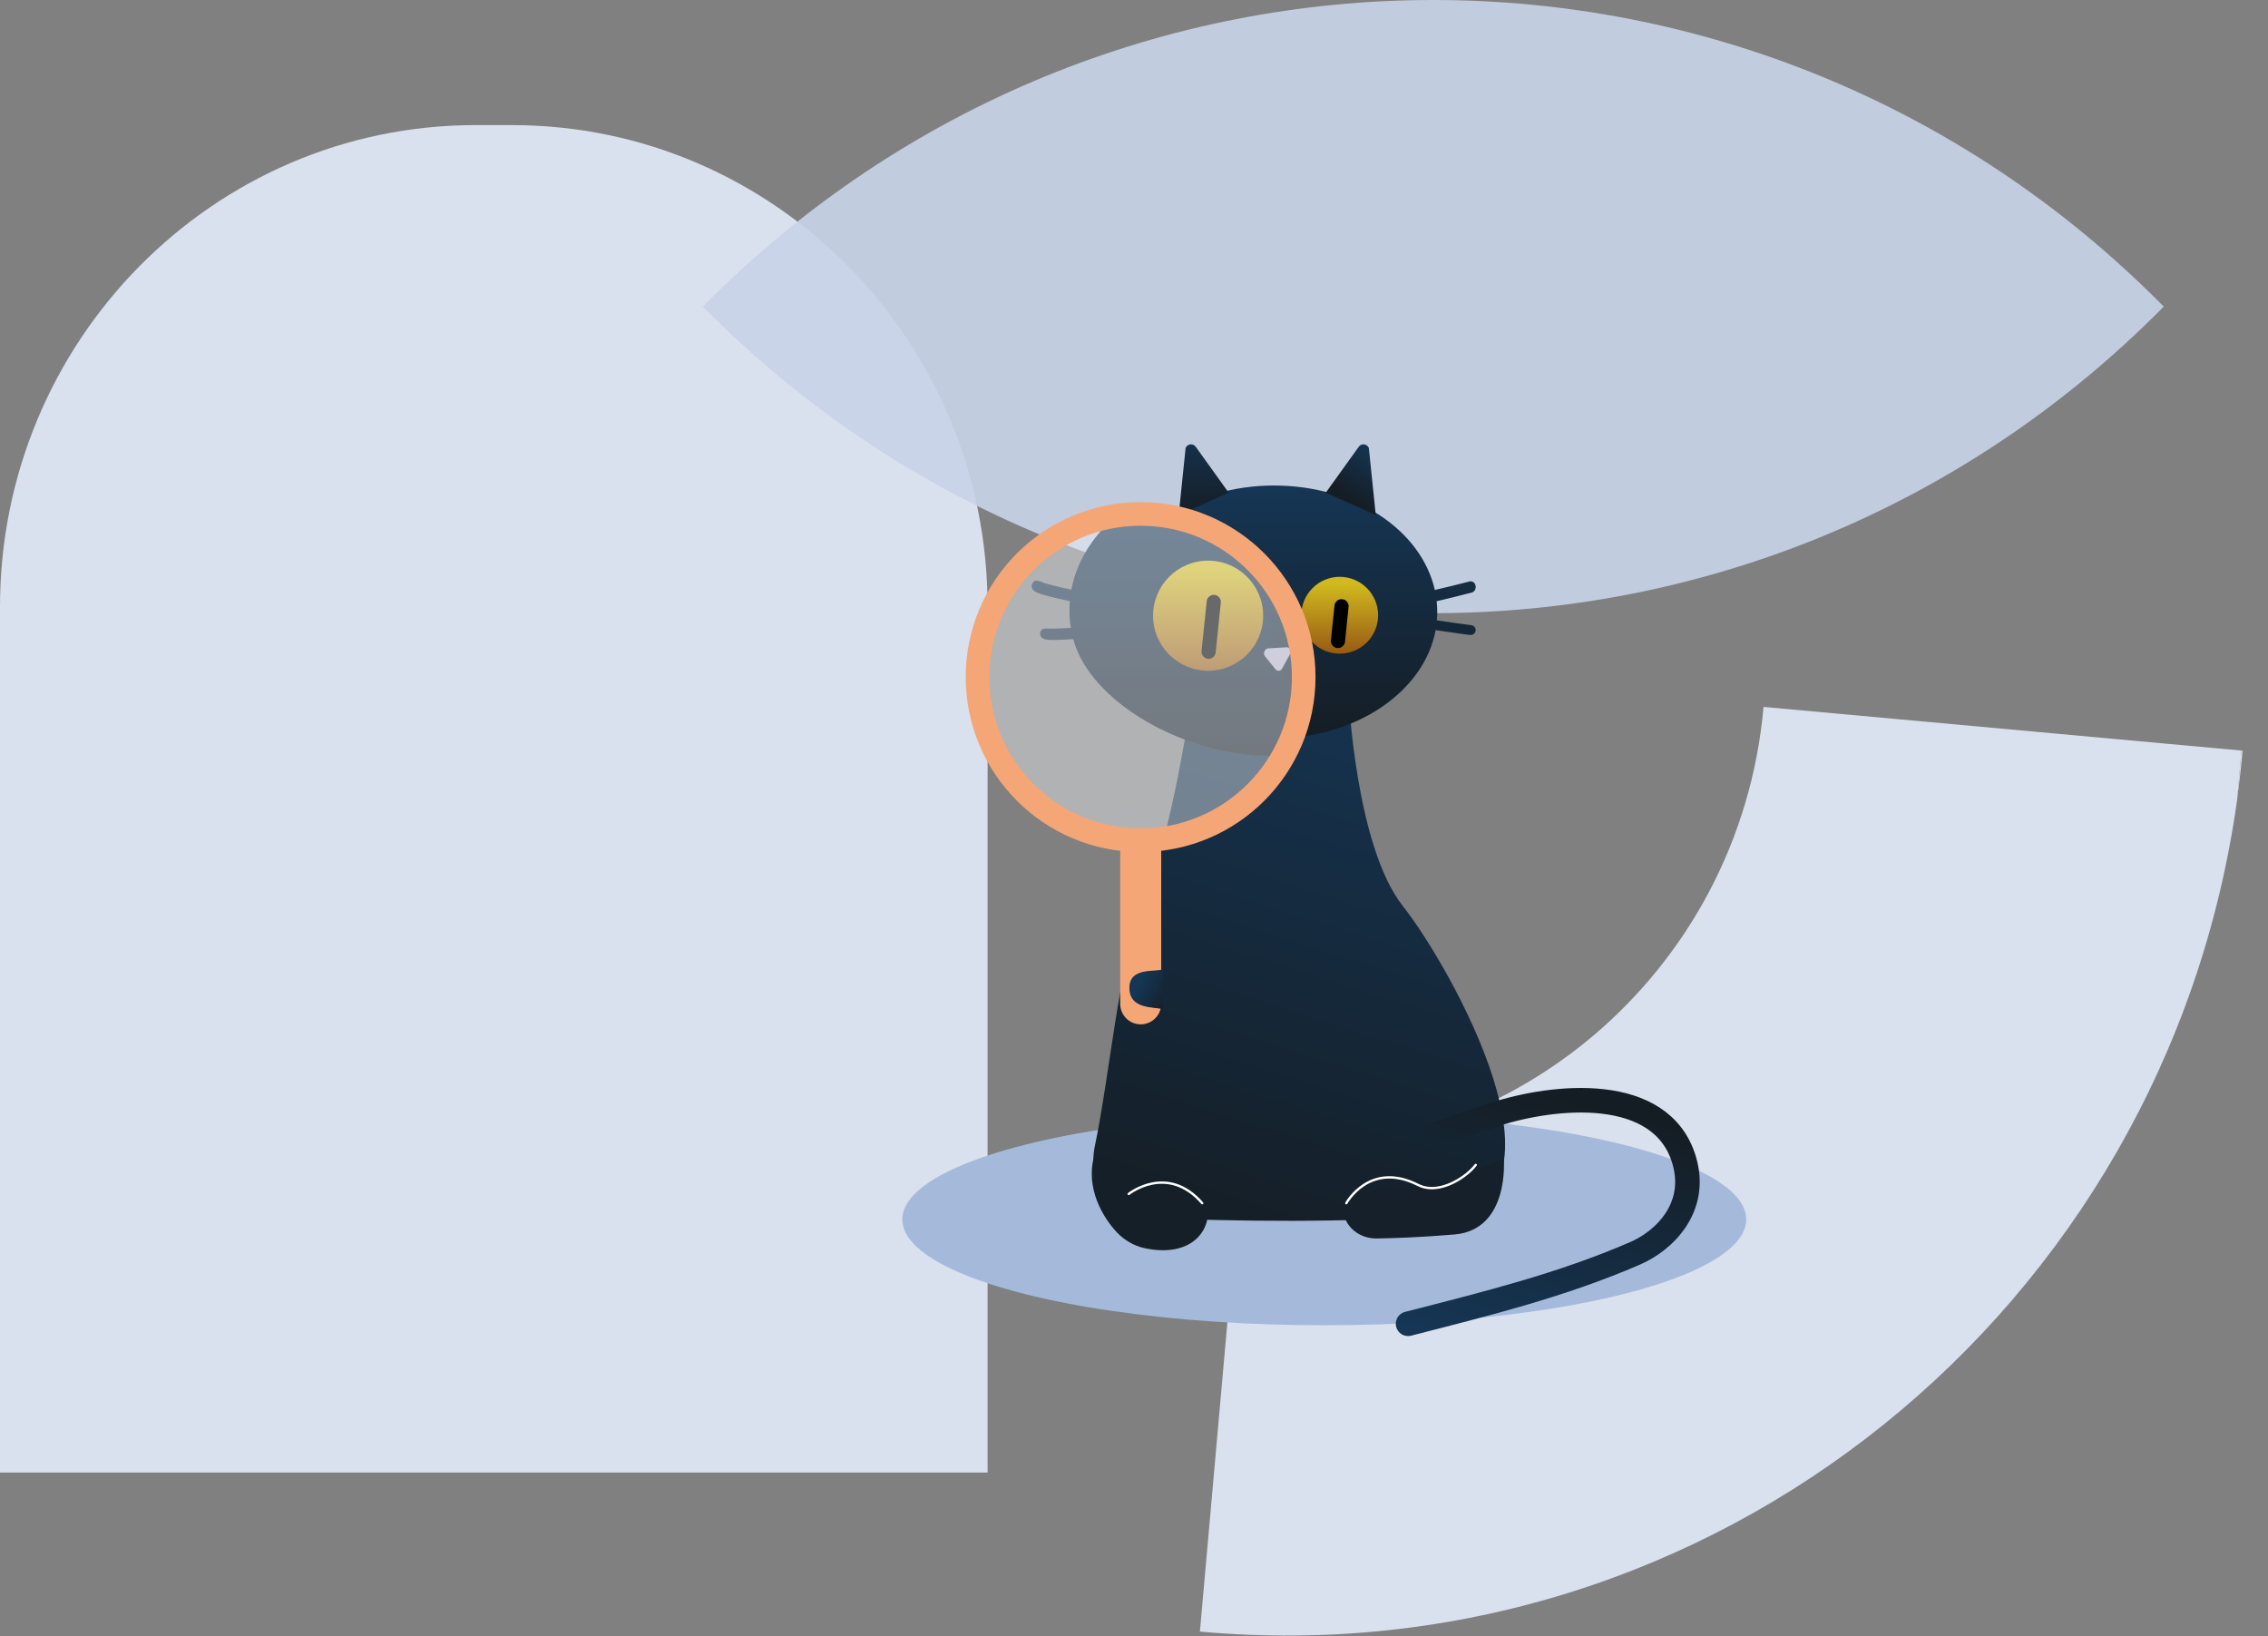 <?xml version="1.0" encoding="UTF-8" standalone="no"?>
<svg
   width="739"
   height="533"
   viewBox="0 0 739 533"
   fill="none"
   version="1.1"
   id="svg40"
   xmlns="http://www.w3.org/2000/svg"
   xmlns:svg="http://www.w3.org/2000/svg">
  <rect x="0" y="0" width="739" height="533" fill="#808080" stroke="none"/>
  <path
     d="m 154.923,40.756 h 11.939 c 85.506,0 154.932,70.358 154.932,157.01 v 281.945 H 0 v -281.945 C 0,111.114 69.427,40.756 154.932,40.756 Z"
     fill="#d9e1ee"
     id="path1" />
  <path
     opacity="0.91"
     d="m 705.032,99.879 c -131.455,-133.173 -344.573,-133.17 -476.025,0 131.455,133.174 344.573,133.171 476.025,0 z"
     fill="#c7d3e7"
     id="path2" />
  <path
     d="m 574.63,230.292 155.712,14.222 -1.436,16.24 c -23.19,165.923 -171.165,286.011 -337.928,270.766 l 14.042,-157.969 c 42.91,3.926 83.398,-10.202 114.093,-36.124 30.701,-25.939 51.662,-63.712 55.517,-107.135 z"
     fill="#d9e1ee"
     id="path3" />
  <path
     d="m 730.346,244.502 0.381,0.031 c -0.489,5.463 -1.112,10.86 -1.835,16.203 l 1.436,-16.24 z"
     fill="#d9e1ee"
     id="path4" />
  <ellipse
     cx="431.5"
     cy="397.251"
     rx="137.5"
     ry="34.495"
     fill="#a5bada"
     id="ellipse4" />
  <path
     fill-rule="evenodd"
     clip-rule="evenodd"
     d="m 388.388,226.202 h 51.025 c 0,0 2.225,49.451 17.744,69.046 15.52,19.596 58.36,96.041 13.087,100.49 -29.388,2.897 -70.386,2.024 -95.516,1.065 -11.888,-0.454 -20.491,-11.552 -18.023,-23.243 4.919,-23.416 7.943,-59.467 14.825,-76.078 10.688,-25.842 16.858,-71.28 16.858,-71.28 z"
     fill="url(#paint0_linear_9116_25662)"
     id="path5"
     style="fill:url(#paint0_linear_9116_25662)" />
  <path
     fill-rule="evenodd"
     clip-rule="evenodd"
     d="m 415.073,240.522 c -25.648,0 -47.057,-14.03 -52.12,-32.686 -2.663,0.175 -4.485,0.245 -5.763,0.245 -2.366,0 -2.856,-0.227 -3.189,-0.384 -0.823,-0.384 -1.156,-1.361 -0.771,-2.182 0.351,-0.767 0.946,-0.785 1.962,-0.802 h 0.141 c 0.981,0.104 3.521,0.035 6.92,-0.175 -0.281,-1.693 -0.421,-3.438 -0.421,-5.183 0,-0.907 0.035,-1.815 0.105,-2.705 -9.53,-1.972 -10.319,-2.687 -10.827,-3.141 -0.7,-0.611 -0.77,-1.693 -0.157,-2.408 0.578,-0.681 1.086,-0.541 2.225,-0.227 h 0.07 c 0.806,0.506 4.415,1.396 9.145,2.391 3.801,-19.86 25.946,-35.094 52.68,-35.094 26.734,0 48.072,14.693 52.452,34.029 3.574,-0.82 7.533,-1.797 11.3,-2.774 0.893,-0.227 1.769,0.383 1.98,1.378 0.21,0.995 -0.351,1.99 -1.244,2.234 -0.053,0 -5.606,1.466 -11.335,2.792 h -0.105 c 0.122,1.187 0.192,2.356 0.192,3.543 0,0.925 -0.035,1.832 -0.122,2.722 3.539,0.541 7.445,1.082 11.212,1.571 0.911,0.122 1.542,0.925 1.419,1.797 -0.105,0.803 -0.823,1.396 -1.629,1.396 -0.07,0 -0.14,0 -0.21,0 -0.228,-0.035 -5.607,-0.715 -11.195,-1.57 -3.697,19.946 -25.893,35.286 -52.715,35.286 z"
     fill="url(#paint1_linear_9116_25662)"
     id="path6"
     style="fill:url(#paint1_linear_9116_25662)" />
  <path
     d="m 349.696,208.205 c 5.518,20.629 36.349,38.051 64.304,38.051 14.787,-7.327 4.18,-27.296 0.777,-35.412 -2.854,-33.171 -32.505,-44.465 -46.973,-45.966 -9.863,6.924 -16.69,16.455 -18.72,27.213 -5.155,-1.1 -9.089,-2.084 -9.967,-2.644 h -0.077 c -1.241,-0.348 -1.795,-0.502 -2.425,0.251 -0.668,0.791 -0.592,1.987 0.172,2.663 l 0.003,0.002 c 0.554,0.502 1.428,1.295 11.798,3.472 -0.076,0.984 -0.115,1.987 -0.115,2.991 0,1.93 0.153,3.859 0.459,5.731 -3.705,0.232 -6.474,0.309 -7.543,0.193 h -0.153 c -1.107,0.02 -1.756,0.039 -2.138,0.888 -0.42,0.907 -0.058,1.988 0.84,2.412 0.363,0.174 0.897,0.425 3.475,0.425 1.394,0 3.38,-0.077 6.283,-0.27 z"
     fill="url(#paint2_linear_9116_25662)"
     id="path7"
     style="fill:url(#paint2_linear_9116_25662)" />
  <path
     fill-rule="evenodd"
     clip-rule="evenodd"
     d="m 419.261,210.871 c 1.27,0 1.473,1.481 0.948,2.449 l -2.472,4.514 c -0.457,0.841 -1.541,0.951 -2.134,0.201 l -3.455,-4.276 c -0.728,-0.914 0,-2.504 1.101,-2.541 l 5.995,-0.347 z"
     fill="#b4b2c7"
     id="path8" />
  <path
     d="m 448.27,167.753 -2.249,-21.843 c -0.631,-1.369 -2.42,-1.567 -3.306,-0.342 l -10.735,14.946 16.273,7.239 z"
     fill="url(#paint3_linear_9116_25662)"
     id="path9"
     style="fill:url(#paint3_linear_9116_25662)" />
  <path
     d="m 384.07,167.753 2.249,-21.843 c 0.631,-1.369 2.42,-1.567 3.306,-0.342 l 10.735,14.946 -16.273,7.239 z"
     fill="url(#paint4_linear_9116_25662)"
     id="path10"
     style="fill:url(#paint4_linear_9116_25662)" />
  <path
     d="m 393.65,218.51 c 9.905,0 17.934,-8.03 17.934,-17.935 0,-9.905 -8.029,-17.935 -17.934,-17.935 -9.905,0 -17.935,8.03 -17.935,17.935 0,9.905 8.03,17.935 17.935,17.935 z"
     fill="url(#paint5_linear_9116_25662)"
     id="path11"
     style="fill:url(#paint5_linear_9116_25662)" />
  <path
     d="m 395.488,196.097 -1.676,16.209"
     stroke="#000000"
     stroke-width="4.616"
     stroke-miterlimit="10"
     stroke-linecap="round"
     id="path12" />
  <path
     d="m 436.53,212.945 c 6.911,0 12.514,-5.603 12.514,-12.515 0,-6.911 -5.603,-12.514 -12.514,-12.514 -6.912,0 -12.514,5.603 -12.514,12.514 0,6.912 5.602,12.515 12.514,12.515 z"
     fill="url(#paint6_linear_9116_25662)"
     id="path13"
     style="fill:url(#paint6_linear_9116_25662)" />
  <path
     d="m 437.126,197.499 -1.169,11.31"
     stroke="#000000"
     stroke-width="4.616"
     stroke-miterlimit="10"
     stroke-linecap="round"
     id="path14" />
  <path
     opacity="0.43"
     d="m 371.06,273.715 c 29.352,0 53.146,-23.794 53.146,-53.146 0,-29.352 -23.794,-53.146 -53.146,-53.146 -29.352,0 -53.146,23.794 -53.146,53.146 0,29.352 23.794,53.146 53.146,53.146 z"
     fill="#f2f4f9"
     id="path15" />
  <path
     d="m 378.369,276.441 c 0,-3.692 -2.992,-6.685 -6.684,-6.685 -3.692,0 -6.685,2.993 -6.685,6.685 v 50.58 c 0,3.692 2.993,6.685 6.685,6.685 3.692,0 6.684,-2.993 6.684,-6.685 z"
     fill="#f5a676"
     id="path16" />
  <path
     d="m 371.654,273.715 c 29.352,0 53.146,-23.794 53.146,-53.146 0,-29.352 -23.794,-53.146 -53.146,-53.146 -29.352,0 -53.146,23.794 -53.146,53.146 0,29.352 23.794,53.146 53.146,53.146 z"
     stroke="#f5a676"
     stroke-width="7.693"
     stroke-miterlimit="10"
     id="path17" />
  <path
     d="m 379,315.756 v 13 c -3.385,-0.765 -11,0 -11,-6.882 0,-6.883 8.179,-5.098 11,-6.118 z"
     fill="url(#paint7_linear_9116_25662)"
     id="path18"
     style="fill:url(#paint7_linear_9116_25662)" />
  <path
     d="m 467.136,369.783 c 6.397,-2.228 12.811,-4.402 19.225,-6.525 20.056,-6.632 54.933,-10.045 62.364,14.563 4.671,15.485 -6.345,26.325 -15.949,30.483 -24.079,10.427 -48.489,16.41 -73.971,22.95"
     stroke="url(#paint8_linear_9116_25662)"
     stroke-width="8"
     stroke-linecap="round"
     id="path19"
     style="stroke:url(#paint8_linear_9116_25662)" />
  <path
     fill-rule="evenodd"
     clip-rule="evenodd"
     d="m 368.005,388.008 c 0,0 23.594,-5.785 25.415,4.127 1.648,8.997 -5.551,17.718 -20.523,14.471 -3.383,-0.742 -6.454,-2.521 -8.848,-5.008 -4.51,-4.697 -10.446,-14.412 -7.549,-24.842"
     fill="#151f28"
     id="path20" />
  <path
     d="m 367.781,388.96 c 0,0 12.584,-10.063 23.955,3.009"
     stroke="#ffffff"
     stroke-width="0.769"
     stroke-linecap="round"
     stroke-linejoin="round"
     id="path21" />
  <path
     fill-rule="evenodd"
     clip-rule="evenodd"
     d="m 490,377.595 c 0,0 1.96,23.018 -16.051,24.564 -10.975,0.928 -19.98,1.22 -25.328,1.306 -4.181,0.069 -8.205,-2.096 -10.034,-5.806 -1.55,-3.161 -1.55,-6.785 4.669,-8.726 12.454,-3.865 23.794,-1.272 28.689,-3.453 4.895,-2.182 17.35,-7.885 17.35,-7.885"
     fill="#15202a"
     id="path22" />
  <path
     d="m 438.684,391.968 c 0,0 7.597,-13.95 23.404,-5.924 5.001,2.537 11.352,-0.052 15.738,-3.527 1.07,-0.851 2.106,-1.841 3.018,-3.005"
     stroke="#ffffff"
     stroke-width="0.769"
     stroke-linecap="round"
     stroke-linejoin="round"
     id="path23" />
  <defs
     id="defs40">
    <linearGradient
       id="paint0_linear_9116_25662"
       x1="420"
       y1="231"
       x2="356.281"
       y2="433.961"
       gradientUnits="userSpaceOnUse"
       gradientTransform="translate(0,-36.244)">
      <stop
         stop-color="#153655"
         id="stop23" />
      <stop
         offset="1"
         stop-color="#151D24"
         id="stop24" />
    </linearGradient>
    <linearGradient
       id="paint1_linear_9116_25662"
       x1="350.535"
       y1="194.415"
       x2="350.535"
       y2="276.819"
       gradientUnits="userSpaceOnUse"
       gradientTransform="translate(0,-36.244)">
      <stop
         stop-color="#153655"
         id="stop25" />
      <stop
         offset="1"
         stop-color="#151D24"
         id="stop26" />
    </linearGradient>
    <linearGradient
       id="paint2_linear_9116_25662"
       x1="336.16"
       y1="201.122"
       x2="336.16"
       y2="280.652"
       gradientUnits="userSpaceOnUse"
       gradientTransform="translate(0,-36.244)">
      <stop
         stop-color="#153655"
         id="stop27" />
      <stop
         offset="1"
         stop-color="#151D24"
         id="stop28" />
    </linearGradient>
    <linearGradient
       id="paint3_linear_9116_25662"
       x1="443"
       y1="178.5"
       x2="431.017"
       y2="195.82"
       gradientUnits="userSpaceOnUse"
       gradientTransform="translate(0,-36.244)">
      <stop
         stop-color="#153655"
         id="stop29" />
      <stop
         offset="0.873"
         stop-color="#151D24"
         id="stop30" />
    </linearGradient>
    <linearGradient
       id="paint4_linear_9116_25662"
       x1="382"
       y1="175"
       x2="382.424"
       y2="204.021"
       gradientUnits="userSpaceOnUse"
       gradientTransform="translate(0,-36.244)">
      <stop
         stop-color="#153655"
         id="stop31" />
      <stop
         offset="1"
         stop-color="#151D24"
         id="stop32" />
    </linearGradient>
    <linearGradient
       id="paint5_linear_9116_25662"
       x1="377.533"
       y1="221.837"
       x2="377.533"
       y2="254.069"
       gradientUnits="userSpaceOnUse"
       gradientTransform="translate(0,-36.244)">
      <stop
         stop-color="#D1BA1F"
         id="stop33" />
      <stop
         offset="1"
         stop-color="#995C14"
         id="stop34" />
    </linearGradient>
    <linearGradient
       id="paint6_linear_9116_25662"
       x1="425.285"
       y1="226.22"
       x2="425.285"
       y2="248.711"
       gradientUnits="userSpaceOnUse"
       gradientTransform="translate(0,-36.244)">
      <stop
         stop-color="#D1BA1F"
         id="stop35" />
      <stop
         offset="1"
         stop-color="#995C14"
         id="stop36" />
    </linearGradient>
    <linearGradient
       id="paint7_linear_9116_25662"
       x1="370.357"
       y1="358"
       x2="381.807"
       y2="364.075"
       gradientUnits="userSpaceOnUse"
       gradientTransform="translate(0,-36.244)">
      <stop
         stop-color="#153655"
         id="stop37" />
      <stop
         offset="1"
         stop-color="#151D24"
         id="stop38" />
    </linearGradient>
    <linearGradient
       id="paint8_linear_9116_25662"
       x1="459"
       y1="469"
       x2="480"
       y2="387"
       gradientUnits="userSpaceOnUse"
       gradientTransform="translate(0,-36.244)">
      <stop
         stop-color="#153655"
         id="stop39" />
      <stop
         offset="1"
         stop-color="#151D24"
         id="stop40" />
    </linearGradient>
  </defs>
</svg>

